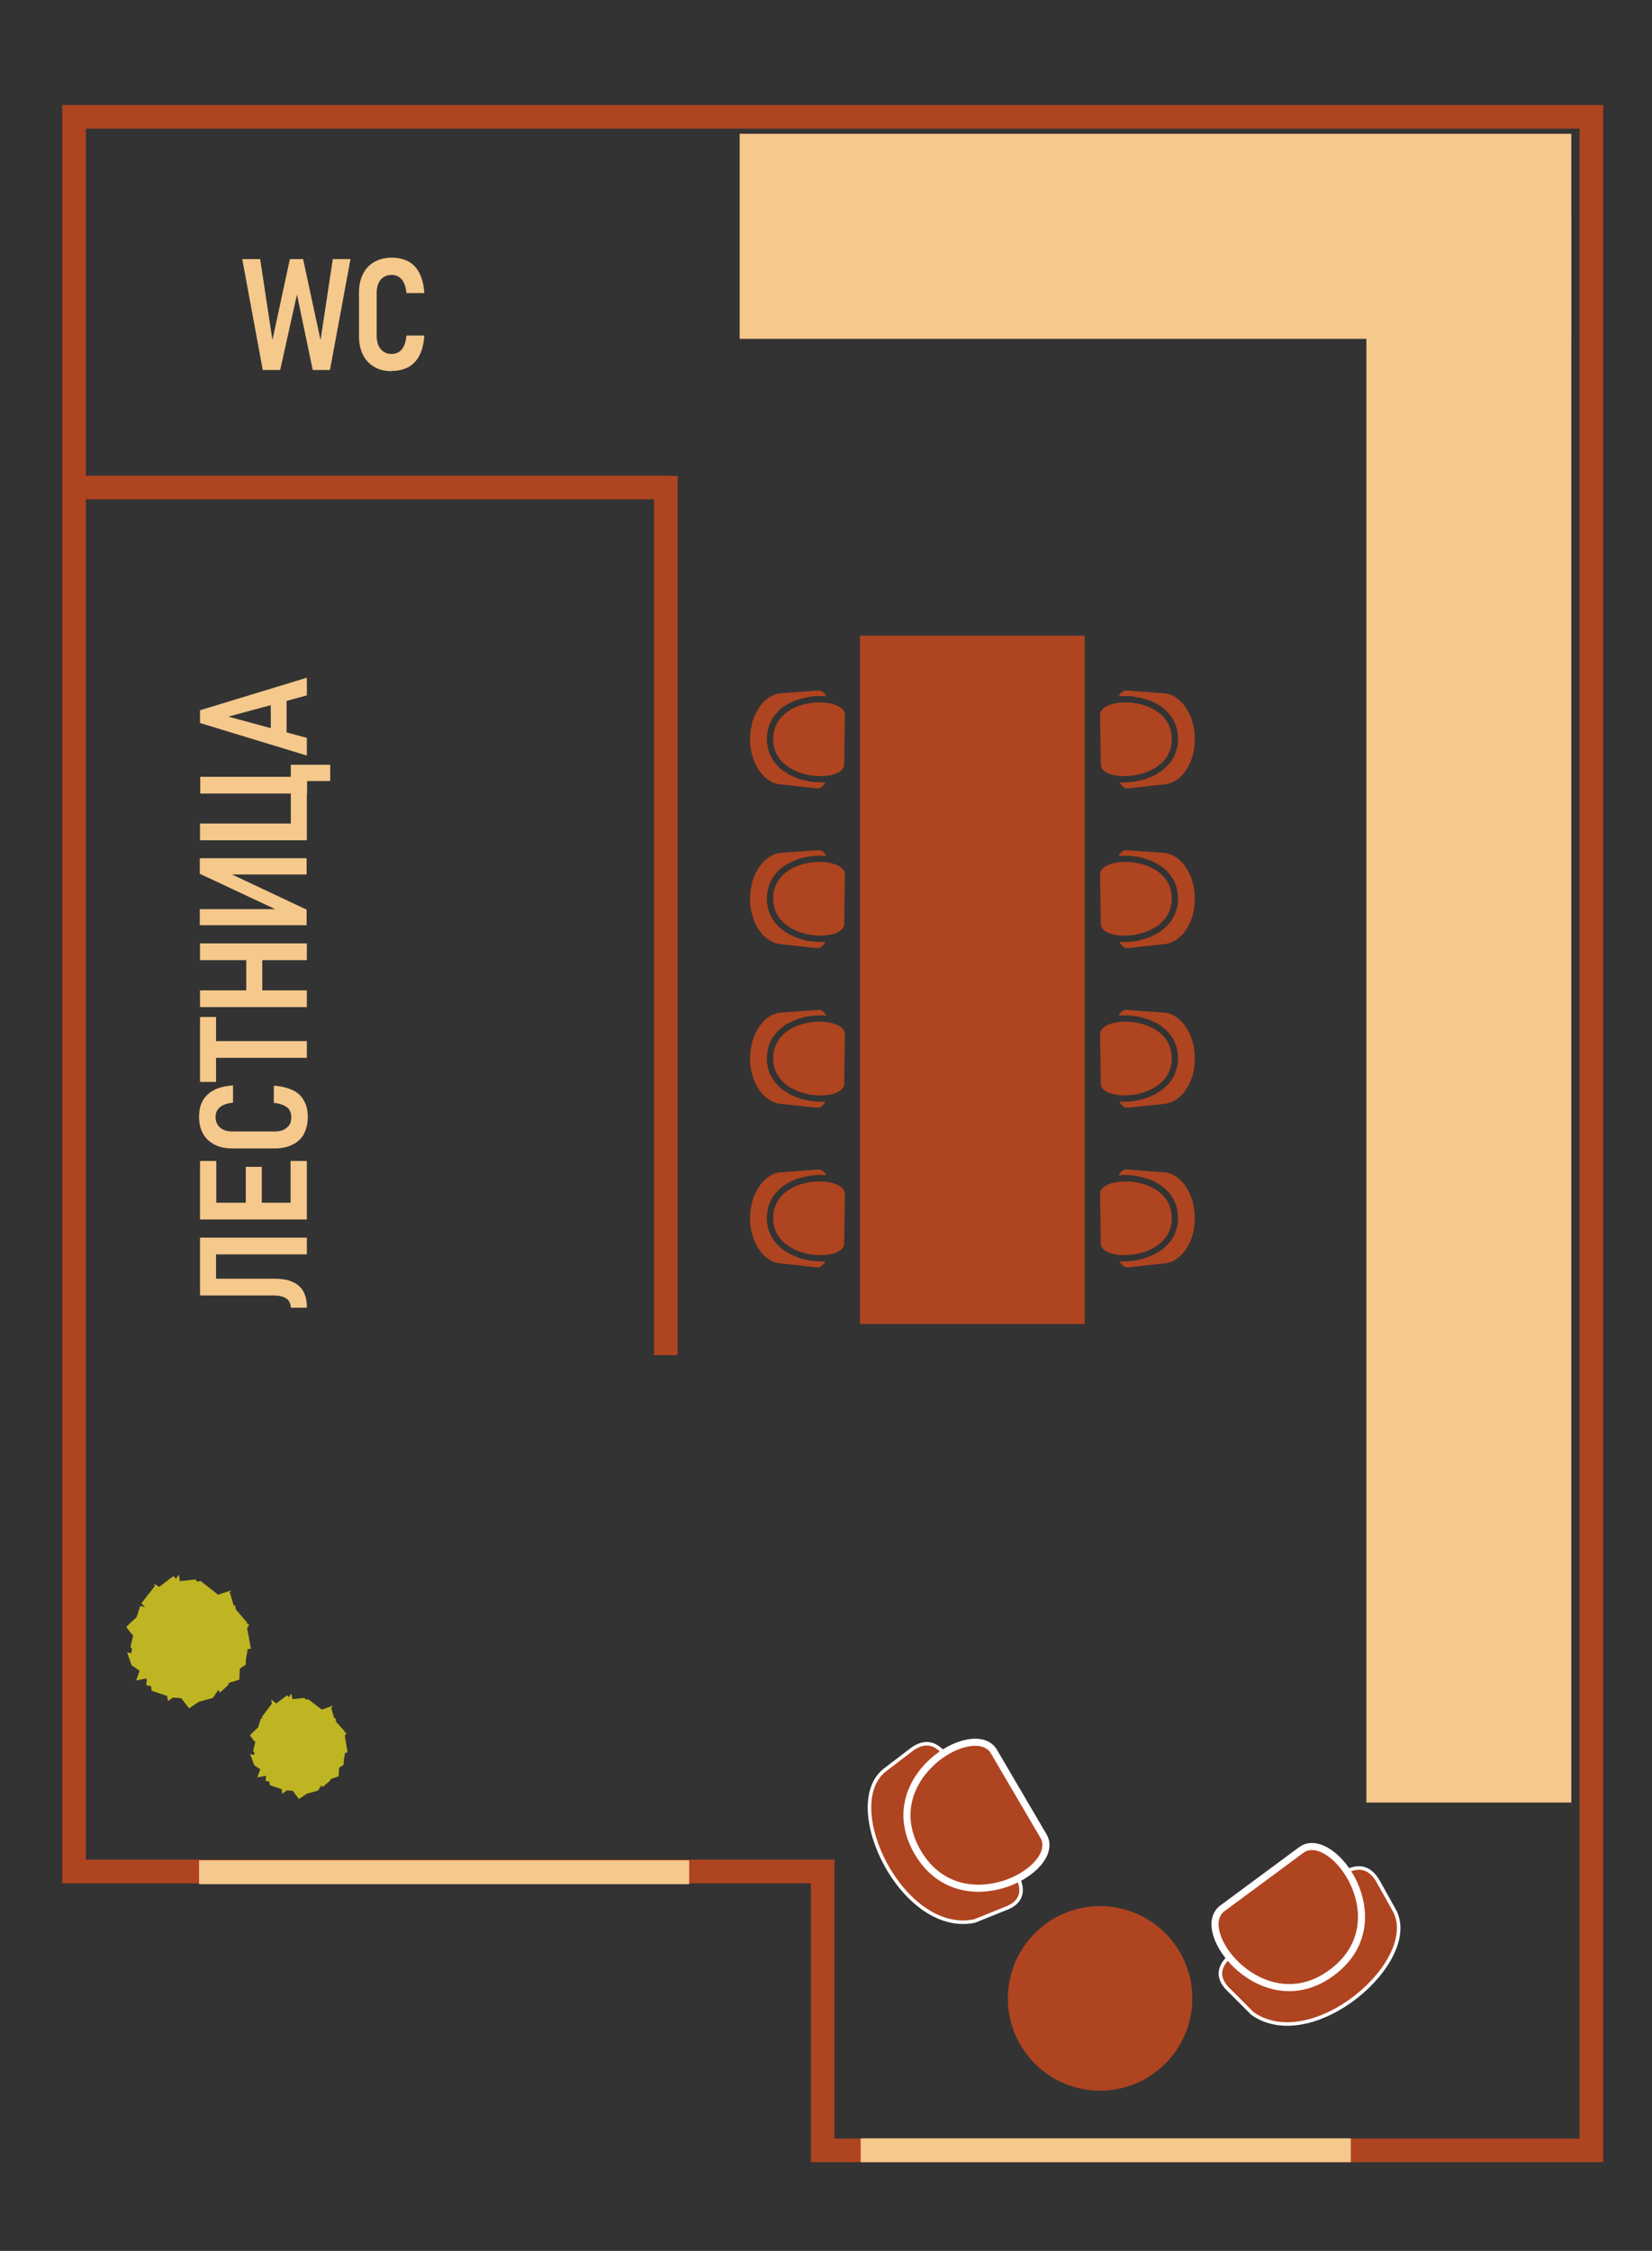 <?xml version="1.0" encoding="UTF-8"?> <svg xmlns="http://www.w3.org/2000/svg" id="a" viewBox="0 0 70.04 95.39"><rect x="0" y="0" width="70.04" height="95.39" fill="#333333" stroke="none"/><line x1="2.99" y1="20.66" x2="28.42" y2="20.66" style="fill:none; stroke:#af4420; stroke-miterlimit:10;"></line><line x1="28.23" y1="57.43" x2="28.23" y2="20.17" style="fill:none; stroke:#af4420; stroke-miterlimit:10;"></line><g><polygon points="12.29 10.98 12.85 10.98 13.59 14.41 14.11 10.98 14.86 10.98 13.99 15.68 13.26 15.68 12.59 12.48 11.88 15.68 11.14 15.68 10.27 10.98 11.03 10.98 11.55 14.41 12.29 10.98" style="fill:#f5c88c;"></polygon><path id="b" d="M16.61,15.73c-.29,0-.54-.06-.74-.18-.21-.12-.37-.29-.48-.51-.11-.22-.17-.48-.17-.79v-1.85c0-.31,.06-.57,.17-.79,.11-.22,.27-.39,.48-.51,.21-.12,.46-.18,.74-.18s.52,.06,.72,.17c.2,.11,.35,.28,.46,.5,.11,.22,.18,.5,.2,.83h-.76c-.01-.17-.05-.31-.1-.42-.05-.11-.12-.2-.21-.26-.09-.06-.19-.09-.31-.09-.13,0-.24,.03-.34,.09-.1,.06-.17,.15-.22,.26-.05,.11-.08,.24-.08,.4v1.85c0,.15,.03,.29,.08,.4,.05,.11,.12,.2,.22,.26,.09,.06,.21,.09,.34,.09,.12,0,.22-.03,.31-.09,.09-.06,.16-.14,.21-.26,.05-.11,.09-.26,.1-.43h.76c-.02,.33-.09,.61-.2,.83-.11,.22-.27,.39-.46,.5-.2,.11-.44,.17-.72,.17Z" style="fill:#f5c88c;"></path></g><polygon points="3.14 4.95 3.14 79.31 34.88 79.31 34.88 91.13 67.47 91.13 67.47 79.31 67.47 75.99 67.47 4.95 3.14 4.95" style="fill:none; stroke:#af4420; stroke-miterlimit:10;"></polygon><rect x="36.46" y="26.94" width="9.53" height="29.17" style="fill:#af4420;"></rect><g><path d="M56.83,79.46l-4.52,3.31c-.55,.4-.79,.91-.31,1.46l1.1,1.1c2.55,1.79,7.22-2.26,6-4.4l-.7-1.25c-.37-.6-.89-.68-1.57-.23Z" style="fill:#af4420; stroke:#fff; stroke-miterlimit:10; stroke-width:.15px;"></path><path d="M55.17,78.4l-3.34,2.47c-1.32,.97,1.74,4.87,4.63,2.73,2.93-2.16,.02-6.16-1.29-5.2Z" style="fill:#af4420; stroke:#fff; stroke-miterlimit:10; stroke-width:.3px;"></path></g><g><g><path d="M32.78,31.3c-.03,1.82,2.99,1.92,3.01,1.1l.03-2.1c.01-.82-3.01-.84-3.04,1Z" style="fill:#af4420;"></path><polygon points="34.71 33.15 34.55 33.14 34.39 33.13 34.23 33.1 34.07 33.06 33.91 33.02 33.76 32.96 33.61 32.9 33.46 32.83 33.32 32.74 33.18 32.65 33.05 32.54 32.94 32.42 32.83 32.3 32.74 32.16 32.66 32.01 32.59 31.84 32.55 31.67 32.52 31.49 32.51 31.29 32.53 31.1 32.56 30.91 32.61 30.74 32.68 30.58 32.76 30.43 32.86 30.29 32.97 30.17 33.09 30.05 33.22 29.95 33.36 29.86 33.51 29.78 33.66 29.71 33.81 29.65 33.97 29.61 34.13 29.57 34.29 29.54 34.45 29.51 34.61 29.5 34.76 29.5 34.91 29.5 35.02 29.51 35.02 29.49 35.01 29.47 34.99 29.45 34.98 29.43 34.97 29.41 34.95 29.39 34.94 29.37 34.92 29.36 34.9 29.34 34.89 29.33 34.87 29.31 34.85 29.3 34.84 29.29 34.82 29.29 34.8 29.28 34.78 29.27 34.76 29.27 34.74 29.26 34.73 29.26 34.71 29.26 34.69 29.26 33.13 29.38 33.11 29.38 33.09 29.38 33.06 29.38 33.04 29.39 33.02 29.39 33 29.39 32.98 29.4 32.96 29.4 32.94 29.41 32.91 29.42 32.89 29.42 32.87 29.43 32.85 29.43 32.83 29.44 32.81 29.45 32.79 29.46 32.77 29.47 32.75 29.48 32.73 29.49 32.71 29.5 32.69 29.51 32.67 29.52 32.65 29.53 32.63 29.54 32.61 29.55 32.59 29.57 32.58 29.58 32.56 29.59 32.54 29.61 32.52 29.62 32.5 29.64 32.48 29.65 32.49 29.65 32.47 29.66 32.46 29.67 32.45 29.68 32.44 29.69 32.44 29.69 32.43 29.7 32.41 29.72 32.39 29.73 32.38 29.75 32.36 29.76 32.35 29.78 32.33 29.8 32.32 29.81 32.3 29.83 32.29 29.85 32.27 29.87 32.26 29.88 32.24 29.9 32.23 29.92 32.22 29.94 32.2 29.96 32.18 29.99 32.16 30.02 32.14 30.06 32.12 30.09 32.1 30.13 32.08 30.16 32.06 30.2 32.04 30.24 32.02 30.28 32 30.31 31.99 30.35 31.97 30.39 31.96 30.43 31.94 30.47 31.93 30.52 31.91 30.56 31.9 30.6 31.89 30.64 31.88 30.69 31.87 30.73 31.86 30.77 31.85 30.82 31.84 30.86 31.83 30.91 31.83 30.95 31.82 31 31.81 31.05 31.81 31.09 31.81 31.14 31.8 31.19 31.8 31.24 31.8 31.29 31.8 31.35 31.8 31.41 31.81 31.47 31.81 31.53 31.81 31.6 31.82 31.65 31.83 31.72 31.84 31.77 31.85 31.83 31.86 31.89 31.88 31.95 31.89 32 31.91 32.06 31.92 32.11 31.94 32.16 31.96 32.22 31.98 32.27 32 32.32 32.02 32.37 32.05 32.42 32.07 32.47 32.1 32.51 32.12 32.56 32.15 32.6 32.18 32.64 32.21 32.69 32.24 32.73 32.27 32.76 32.3 32.8 32.33 32.84 32.37 32.87 32.4 32.91 32.41 32.92 32.42 32.93 32.43 32.94 32.44 32.95 32.44 32.95 32.46 32.96 32.48 32.98 32.49 32.99 32.51 33 32.53 33.02 32.55 33.03 32.57 33.05 32.59 33.06 32.61 33.07 32.62 33.08 32.64 33.09 32.66 33.11 32.68 33.12 32.7 33.13 32.72 33.14 32.74 33.15 32.76 33.16 32.78 33.16 32.8 33.17 32.82 33.18 32.84 33.19 32.86 33.2 32.88 33.2 32.9 33.21 32.93 33.21 32.95 33.22 32.97 33.22 32.99 33.23 33.01 33.23 33.03 33.24 33.05 33.24 33.08 33.24 34.63 33.41 34.65 33.41 34.67 33.41 34.69 33.41 34.71 33.41 34.73 33.4 34.75 33.4 34.76 33.39 34.78 33.38 34.8 33.37 34.82 33.36 34.83 33.35 34.85 33.34 34.87 33.32 34.88 33.31 34.9 33.29 34.91 33.27 34.93 33.25 34.94 33.23 34.96 33.21 34.97 33.19 34.98 33.17 34.99 33.15 34.86 33.16 34.71 33.15" style="fill:#af4420;"></polygon><path d="M34.63,33.41v.08s0-.08,0-.08Z" style="fill:#af4420;"></path></g><g><path d="M32.78,38.06c-.03,1.82,2.99,1.92,3.01,1.1l.03-2.1c.01-.82-3.01-.84-3.04,1Z" style="fill:#af4420;"></path><polygon points="34.71 39.92 34.55 39.91 34.39 39.89 34.23 39.87 34.07 39.83 33.91 39.78 33.76 39.73 33.61 39.67 33.46 39.59 33.32 39.51 33.18 39.41 33.05 39.31 32.94 39.19 32.83 39.06 32.74 38.92 32.66 38.77 32.59 38.61 32.55 38.44 32.52 38.25 32.51 38.06 32.53 37.86 32.56 37.68 32.61 37.51 32.68 37.34 32.76 37.2 32.86 37.06 32.97 36.93 33.09 36.82 33.22 36.72 33.36 36.63 33.51 36.55 33.66 36.48 33.81 36.42 33.97 36.37 34.13 36.33 34.29 36.3 34.45 36.28 34.61 36.27 34.76 36.26 34.91 36.27 35.02 36.27 35.02 36.26 35.01 36.24 34.99 36.21 34.98 36.19 34.97 36.17 34.95 36.16 34.94 36.14 34.92 36.12 34.9 36.11 34.89 36.09 34.87 36.08 34.85 36.07 34.84 36.06 34.82 36.05 34.8 36.05 34.78 36.04 34.76 36.03 34.74 36.03 34.73 36.03 34.71 36.03 34.69 36.03 33.13 36.14 33.11 36.14 33.09 36.15 33.06 36.15 33.04 36.15 33.02 36.16 33 36.16 32.98 36.16 32.96 36.17 32.94 36.17 32.91 36.18 32.89 36.19 32.87 36.19 32.85 36.2 32.83 36.21 32.81 36.22 32.79 36.23 32.77 36.24 32.75 36.24 32.73 36.25 32.71 36.26 32.69 36.27 32.67 36.29 32.65 36.3 32.63 36.31 32.61 36.32 32.59 36.33 32.58 36.35 32.56 36.36 32.54 36.37 32.52 36.39 32.5 36.4 32.48 36.42 32.49 36.41 32.47 36.43 32.46 36.43 32.45 36.44 32.44 36.45 32.44 36.45 32.43 36.47 32.41 36.48 32.39 36.5 32.38 36.51 32.36 36.53 32.35 36.55 32.33 36.56 32.32 36.58 32.3 36.6 32.29 36.61 32.27 36.63 32.26 36.65 32.24 36.67 32.23 36.69 32.22 36.71 32.2 36.73 32.18 36.76 32.16 36.79 32.14 36.82 32.12 36.86 32.1 36.9 32.08 36.93 32.06 36.97 32.04 37 32.02 37.04 32 37.08 31.99 37.12 31.97 37.16 31.96 37.2 31.94 37.24 31.93 37.28 31.91 37.32 31.9 37.37 31.89 37.41 31.88 37.45 31.87 37.5 31.86 37.54 31.85 37.59 31.84 37.63 31.83 37.68 31.83 37.72 31.82 37.77 31.81 37.81 31.81 37.86 31.81 37.91 31.8 37.96 31.8 38 31.8 38.05 31.8 38.12 31.8 38.18 31.81 38.24 31.81 38.3 31.81 38.36 31.82 38.42 31.83 38.48 31.84 38.54 31.85 38.6 31.86 38.66 31.88 38.71 31.89 38.77 31.91 38.82 31.92 38.88 31.94 38.93 31.96 38.98 31.98 39.04 32 39.09 32.02 39.14 32.05 39.18 32.07 39.23 32.1 39.28 32.12 39.32 32.15 39.37 32.18 39.41 32.21 39.45 32.24 39.49 32.27 39.53 32.3 39.57 32.33 39.61 32.37 39.64 32.4 39.67 32.41 39.68 32.42 39.69 32.43 39.7 32.44 39.71 32.44 39.71 32.46 39.73 32.48 39.74 32.49 39.76 32.51 39.77 32.53 39.79 32.55 39.8 32.57 39.81 32.59 39.82 32.61 39.84 32.62 39.85 32.64 39.86 32.66 39.87 32.68 39.88 32.7 39.89 32.72 39.9 32.74 39.91 32.76 39.92 32.78 39.93 32.8 39.94 32.82 39.95 32.84 39.96 32.86 39.96 32.88 39.97 32.9 39.98 32.93 39.98 32.95 39.99 32.97 39.99 32.99 40 33.01 40 33.03 40 33.05 40.01 33.08 40.01 34.63 40.18 34.65 40.18 34.67 40.18 34.69 40.18 34.71 40.17 34.73 40.17 34.75 40.16 34.76 40.16 34.78 40.15 34.8 40.14 34.82 40.13 34.83 40.12 34.85 40.1 34.87 40.09 34.88 40.07 34.9 40.06 34.91 40.04 34.93 40.02 34.94 40 34.96 39.98 34.97 39.96 34.98 39.93 34.99 39.92 34.86 39.92 34.71 39.92" style="fill:#af4420;"></polygon><path d="M34.63,40.18v.08s0-.08,0-.08Z" style="fill:#af4420;"></path></g><g><path d="M32.78,44.83c-.03,1.82,2.99,1.92,3.01,1.1l.03-2.1c.01-.82-3.01-.84-3.04,1Z" style="fill:#af4420;"></path><polygon points="34.71 46.69 34.55 46.68 34.39 46.66 34.23 46.63 34.07 46.6 33.91 46.55 33.76 46.5 33.61 46.43 33.46 46.36 33.32 46.27 33.18 46.18 33.05 46.07 32.94 45.96 32.83 45.83 32.74 45.69 32.66 45.54 32.59 45.38 32.55 45.2 32.52 45.02 32.51 44.83 32.53 44.63 32.56 44.45 32.61 44.27 32.68 44.11 32.76 43.96 32.86 43.83 32.97 43.7 33.09 43.59 33.22 43.49 33.36 43.39 33.51 43.32 33.66 43.25 33.81 43.19 33.97 43.14 34.13 43.1 34.29 43.07 34.45 43.05 34.61 43.03 34.76 43.03 34.91 43.03 35.02 43.04 35.02 43.03 35.01 43 34.99 42.98 34.98 42.96 34.97 42.94 34.95 42.92 34.94 42.91 34.92 42.89 34.9 42.87 34.89 42.86 34.87 42.85 34.85 42.84 34.84 42.83 34.82 42.82 34.8 42.81 34.78 42.81 34.76 42.8 34.74 42.8 34.73 42.8 34.71 42.79 34.69 42.8 33.13 42.91 33.11 42.91 33.09 42.91 33.06 42.92 33.04 42.92 33.02 42.92 33 42.93 32.98 42.93 32.96 42.94 32.94 42.94 32.91 42.95 32.89 42.95 32.87 42.96 32.85 42.97 32.83 42.98 32.81 42.98 32.79 42.99 32.77 43 32.75 43.01 32.73 43.02 32.71 43.03 32.69 43.04 32.67 43.05 32.65 43.06 32.63 43.07 32.61 43.09 32.59 43.1 32.58 43.11 32.56 43.13 32.54 43.14 32.52 43.15 32.5 43.17 32.48 43.18 32.49 43.18 32.47 43.19 32.46 43.2 32.45 43.21 32.44 43.22 32.44 43.22 32.43 43.23 32.41 43.25 32.39 43.26 32.38 43.28 32.36 43.3 32.35 43.31 32.33 43.33 32.32 43.35 32.3 43.36 32.29 43.38 32.27 43.4 32.26 43.42 32.24 43.44 32.23 43.45 32.22 43.47 32.2 43.49 32.18 43.52 32.16 43.56 32.14 43.59 32.12 43.63 32.1 43.66 32.08 43.7 32.06 43.73 32.04 43.77 32.02 43.81 32 43.85 31.99 43.89 31.97 43.93 31.96 43.97 31.94 44.01 31.93 44.05 31.91 44.09 31.9 44.13 31.89 44.18 31.88 44.22 31.87 44.26 31.86 44.31 31.85 44.35 31.84 44.4 31.83 44.44 31.83 44.49 31.82 44.53 31.81 44.58 31.81 44.63 31.81 44.68 31.8 44.72 31.8 44.77 31.8 44.82 31.8 44.88 31.8 44.94 31.81 45.01 31.81 45.07 31.81 45.13 31.82 45.19 31.83 45.25 31.84 45.31 31.85 45.36 31.86 45.42 31.88 45.48 31.89 45.54 31.91 45.59 31.92 45.64 31.94 45.7 31.96 45.75 31.98 45.8 32 45.85 32.02 45.9 32.05 45.95 32.07 46 32.1 46.04 32.12 46.09 32.15 46.13 32.18 46.18 32.21 46.22 32.24 46.26 32.27 46.3 32.3 46.34 32.33 46.37 32.37 46.41 32.4 46.44 32.41 46.45 32.42 46.46 32.43 46.47 32.44 46.48 32.44 46.48 32.46 46.49 32.48 46.51 32.49 46.52 32.51 46.54 32.53 46.55 32.55 46.57 32.57 46.58 32.59 46.59 32.61 46.6 32.62 46.62 32.64 46.63 32.66 46.64 32.68 46.65 32.7 46.66 32.72 46.67 32.74 46.68 32.76 46.69 32.78 46.7 32.8 46.71 32.82 46.71 32.84 46.72 32.86 46.73 32.88 46.74 32.9 46.74 32.93 46.75 32.95 46.75 32.97 46.76 32.99 46.76 33.01 46.77 33.03 46.77 33.05 46.77 33.08 46.78 34.63 46.94 34.65 46.94 34.67 46.94 34.69 46.94 34.71 46.94 34.73 46.94 34.75 46.93 34.76 46.92 34.78 46.92 34.8 46.91 34.82 46.9 34.83 46.88 34.85 46.87 34.87 46.86 34.88 46.84 34.9 46.82 34.91 46.81 34.93 46.79 34.94 46.77 34.96 46.75 34.97 46.72 34.98 46.7 34.99 46.68 34.86 46.69 34.71 46.69" style="fill:#af4420;"></polygon><path d="M34.63,46.94v.08s0-.08,0-.08Z" style="fill:#af4420;"></path></g><g><path d="M32.78,51.6c-.03,1.82,2.99,1.92,3.01,1.1l.03-2.1c.01-.82-3.01-.84-3.04,1Z" style="fill:#af4420;"></path><polygon points="34.71 53.45 34.55 53.44 34.39 53.43 34.23 53.4 34.07 53.36 33.91 53.32 33.76 53.26 33.61 53.2 33.46 53.12 33.32 53.04 33.18 52.95 33.05 52.84 32.94 52.72 32.83 52.6 32.74 52.46 32.66 52.31 32.59 52.14 32.55 51.97 32.52 51.79 32.51 51.59 32.53 51.4 32.56 51.21 32.61 51.04 32.68 50.88 32.76 50.73 32.86 50.59 32.97 50.47 33.09 50.35 33.22 50.25 33.36 50.16 33.51 50.08 33.66 50.01 33.81 49.95 33.97 49.91 34.13 49.87 34.29 49.84 34.45 49.81 34.61 49.8 34.76 49.79 34.91 49.8 35.02 49.81 35.02 49.79 35.01 49.77 34.99 49.75 34.98 49.73 34.97 49.71 34.95 49.69 34.94 49.67 34.92 49.66 34.9 49.64 34.89 49.63 34.87 49.61 34.85 49.6 34.84 49.59 34.82 49.59 34.8 49.58 34.78 49.57 34.76 49.57 34.74 49.56 34.73 49.56 34.71 49.56 34.69 49.56 33.13 49.68 33.11 49.68 33.09 49.68 33.06 49.68 33.04 49.68 33.02 49.69 33 49.69 32.98 49.7 32.96 49.7 32.94 49.71 32.91 49.71 32.89 49.72 32.87 49.73 32.85 49.73 32.83 49.74 32.81 49.75 32.79 49.76 32.77 49.77 32.75 49.78 32.73 49.79 32.71 49.8 32.69 49.81 32.67 49.82 32.65 49.83 32.63 49.84 32.61 49.85 32.59 49.87 32.58 49.88 32.56 49.89 32.54 49.91 32.52 49.92 32.5 49.93 32.48 49.95 32.49 49.95 32.47 49.96 32.46 49.97 32.45 49.98 32.44 49.99 32.44 49.99 32.43 50 32.41 50.02 32.39 50.03 32.38 50.05 32.36 50.06 32.35 50.08 32.33 50.1 32.32 50.11 32.3 50.13 32.29 50.15 32.27 50.17 32.26 50.18 32.24 50.2 32.23 50.22 32.22 50.24 32.2 50.26 32.18 50.29 32.16 50.32 32.14 50.36 32.12 50.39 32.1 50.43 32.08 50.46 32.06 50.5 32.04 50.54 32.02 50.58 32 50.61 31.99 50.65 31.97 50.69 31.96 50.73 31.94 50.77 31.93 50.81 31.91 50.86 31.9 50.9 31.89 50.94 31.88 50.99 31.87 51.03 31.86 51.07 31.85 51.12 31.84 51.16 31.83 51.21 31.83 51.25 31.82 51.3 31.81 51.35 31.81 51.39 31.81 51.44 31.8 51.49 31.8 51.54 31.8 51.59 31.8 51.65 31.8 51.71 31.81 51.77 31.81 51.83 31.81 51.89 31.82 51.95 31.83 52.01 31.84 52.07 31.85 52.13 31.86 52.19 31.88 52.25 31.89 52.3 31.91 52.36 31.92 52.41 31.94 52.46 31.96 52.52 31.98 52.57 32 52.62 32.02 52.67 32.05 52.72 32.07 52.77 32.1 52.81 32.12 52.86 32.15 52.9 32.18 52.94 32.21 52.99 32.24 53.03 32.27 53.06 32.3 53.1 32.33 53.14 32.37 53.17 32.4 53.21 32.41 53.22 32.42 53.23 32.43 53.24 32.44 53.24 32.44 53.24 32.46 53.26 32.48 53.28 32.49 53.29 32.51 53.3 32.53 53.32 32.55 53.33 32.57 53.35 32.59 53.36 32.61 53.37 32.62 53.38 32.64 53.39 32.66 53.41 32.68 53.42 32.7 53.43 32.72 53.44 32.74 53.45 32.76 53.46 32.78 53.46 32.8 53.47 32.82 53.48 32.84 53.49 32.86 53.5 32.88 53.5 32.9 53.51 32.93 53.51 32.95 53.52 32.97 53.52 32.99 53.53 33.01 53.53 33.03 53.54 33.05 53.54 33.08 53.54 34.63 53.71 34.65 53.71 34.67 53.71 34.69 53.71 34.71 53.71 34.73 53.7 34.75 53.7 34.76 53.69 34.78 53.68 34.8 53.67 34.82 53.66 34.83 53.65 34.85 53.64 34.87 53.62 34.88 53.61 34.9 53.59 34.91 53.57 34.93 53.55 34.94 53.53 34.96 53.51 34.97 53.49 34.98 53.47 34.99 53.45 34.86 53.46 34.71 53.45" style="fill:#af4420;"></polygon><path d="M34.63,53.71v.08s0-.08,0-.08Z" style="fill:#af4420;"></path></g></g><g><g><path d="M49.68,31.3c.03,1.82-2.99,1.92-3.01,1.1l-.03-2.1c-.01-.82,3.01-.84,3.04,1Z" style="fill:#af4420;"></path><polygon points="47.75 33.15 47.91 33.14 48.07 33.13 48.23 33.1 48.38 33.06 48.54 33.02 48.7 32.96 48.85 32.9 49 32.83 49.14 32.74 49.28 32.65 49.4 32.54 49.52 32.42 49.63 32.3 49.72 32.16 49.8 32.01 49.86 31.84 49.91 31.67 49.94 31.49 49.94 31.29 49.93 31.1 49.9 30.91 49.85 30.74 49.78 30.58 49.7 30.43 49.6 30.29 49.49 30.17 49.37 30.05 49.24 29.95 49.1 29.86 48.95 29.78 48.8 29.71 48.65 29.65 48.49 29.61 48.33 29.57 48.17 29.54 48.01 29.51 47.85 29.5 47.7 29.5 47.54 29.5 47.43 29.51 47.44 29.49 47.45 29.47 47.46 29.45 47.48 29.43 47.49 29.41 47.51 29.39 47.52 29.37 47.54 29.36 47.55 29.34 47.57 29.33 47.59 29.31 47.6 29.3 47.62 29.29 47.64 29.29 47.66 29.28 47.68 29.27 47.69 29.27 47.71 29.26 47.73 29.26 47.75 29.26 47.77 29.26 49.33 29.38 49.35 29.38 49.37 29.38 49.39 29.38 49.42 29.39 49.44 29.39 49.46 29.39 49.48 29.4 49.5 29.4 49.52 29.41 49.54 29.42 49.56 29.42 49.58 29.43 49.61 29.43 49.63 29.44 49.65 29.45 49.67 29.46 49.69 29.47 49.71 29.48 49.73 29.49 49.75 29.5 49.77 29.51 49.79 29.52 49.81 29.53 49.83 29.54 49.84 29.55 49.86 29.57 49.88 29.58 49.9 29.59 49.92 29.61 49.94 29.62 49.96 29.64 49.97 29.65 49.97 29.65 49.98 29.66 49.99 29.67 50 29.68 50.02 29.69 50.01 29.69 50.03 29.7 50.05 29.72 50.06 29.73 50.08 29.75 50.09 29.76 50.11 29.78 50.13 29.8 50.14 29.81 50.16 29.83 50.17 29.85 50.18 29.87 50.2 29.88 50.21 29.9 50.23 29.92 50.24 29.94 50.25 29.96 50.28 29.99 50.3 30.02 50.32 30.06 50.34 30.09 50.36 30.13 50.38 30.16 50.4 30.2 50.42 30.24 50.44 30.28 50.45 30.31 50.47 30.35 50.49 30.39 50.5 30.43 50.52 30.47 50.53 30.52 50.54 30.56 50.56 30.6 50.57 30.64 50.58 30.69 50.59 30.73 50.6 30.77 50.61 30.82 50.62 30.86 50.62 30.91 50.63 30.95 50.64 31 50.64 31.05 50.65 31.09 50.65 31.14 50.65 31.19 50.65 31.24 50.66 31.29 50.66 31.35 50.65 31.41 50.65 31.47 50.65 31.53 50.64 31.6 50.64 31.65 50.63 31.72 50.62 31.77 50.61 31.83 50.6 31.89 50.58 31.95 50.57 32 50.55 32.06 50.54 32.11 50.52 32.16 50.5 32.22 50.48 32.27 50.46 32.32 50.43 32.37 50.41 32.42 50.39 32.47 50.36 32.51 50.33 32.56 50.31 32.6 50.28 32.64 50.25 32.69 50.22 32.73 50.19 32.76 50.16 32.8 50.13 32.84 50.09 32.87 50.06 32.91 50.05 32.92 50.04 32.93 50.03 32.94 50.02 32.95 50.02 32.95 50 32.96 49.98 32.98 49.96 32.99 49.95 33 49.93 33.02 49.91 33.03 49.89 33.05 49.87 33.06 49.85 33.07 49.83 33.08 49.81 33.09 49.8 33.11 49.78 33.12 49.76 33.13 49.74 33.14 49.72 33.15 49.7 33.16 49.68 33.16 49.66 33.17 49.63 33.18 49.61 33.19 49.59 33.2 49.57 33.2 49.55 33.21 49.53 33.21 49.51 33.22 49.49 33.22 49.47 33.23 49.45 33.23 49.42 33.24 49.4 33.24 49.38 33.24 47.82 33.41 47.8 33.41 47.79 33.41 47.77 33.41 47.75 33.41 47.73 33.4 47.71 33.4 47.69 33.39 47.68 33.38 47.66 33.37 47.64 33.36 47.62 33.35 47.61 33.34 47.59 33.32 47.57 33.31 47.56 33.29 47.54 33.27 47.53 33.25 47.51 33.23 47.5 33.21 47.49 33.19 47.48 33.17 47.47 33.15 47.6 33.16 47.75 33.15" style="fill:#af4420;"></polygon><path d="M47.82,33.41v.08s0-.08,0-.08Z" style="fill:#af4420;"></path></g><g><path d="M49.68,38.06c.03,1.82-2.99,1.92-3.01,1.1l-.03-2.1c-.01-.82,3.01-.84,3.04,1Z" style="fill:#af4420;"></path><polygon points="47.75 39.92 47.91 39.91 48.07 39.89 48.23 39.87 48.38 39.83 48.54 39.78 48.7 39.73 48.85 39.67 49 39.59 49.14 39.51 49.28 39.41 49.4 39.31 49.52 39.19 49.63 39.06 49.72 38.92 49.8 38.77 49.86 38.61 49.91 38.44 49.94 38.25 49.94 38.06 49.93 37.86 49.9 37.68 49.85 37.51 49.78 37.34 49.7 37.2 49.6 37.06 49.49 36.93 49.37 36.82 49.24 36.72 49.1 36.63 48.95 36.55 48.8 36.48 48.65 36.42 48.49 36.37 48.33 36.33 48.17 36.3 48.01 36.28 47.85 36.27 47.7 36.26 47.54 36.27 47.43 36.27 47.44 36.26 47.45 36.24 47.46 36.21 47.48 36.19 47.49 36.17 47.51 36.16 47.52 36.14 47.54 36.12 47.55 36.11 47.57 36.09 47.59 36.08 47.6 36.07 47.62 36.06 47.64 36.05 47.66 36.05 47.68 36.04 47.69 36.03 47.71 36.03 47.73 36.03 47.75 36.03 47.77 36.03 49.33 36.14 49.35 36.14 49.37 36.15 49.39 36.15 49.42 36.15 49.44 36.16 49.46 36.16 49.48 36.16 49.5 36.17 49.52 36.17 49.54 36.18 49.56 36.19 49.58 36.19 49.61 36.2 49.63 36.21 49.65 36.22 49.67 36.23 49.69 36.24 49.71 36.24 49.73 36.25 49.75 36.26 49.77 36.27 49.79 36.29 49.81 36.3 49.83 36.31 49.84 36.32 49.86 36.33 49.88 36.35 49.9 36.36 49.92 36.37 49.94 36.39 49.96 36.4 49.97 36.42 49.97 36.41 49.98 36.43 49.99 36.43 50 36.44 50.02 36.45 50.01 36.45 50.03 36.47 50.05 36.48 50.06 36.5 50.08 36.51 50.09 36.53 50.11 36.55 50.13 36.56 50.14 36.58 50.16 36.6 50.17 36.61 50.18 36.63 50.2 36.65 50.21 36.67 50.23 36.69 50.24 36.71 50.25 36.73 50.28 36.76 50.3 36.79 50.32 36.82 50.34 36.86 50.36 36.9 50.38 36.93 50.4 36.97 50.42 37 50.44 37.04 50.45 37.08 50.47 37.12 50.49 37.16 50.5 37.2 50.52 37.24 50.53 37.28 50.54 37.32 50.56 37.37 50.57 37.41 50.58 37.45 50.59 37.5 50.6 37.54 50.61 37.59 50.62 37.63 50.62 37.68 50.63 37.72 50.64 37.77 50.64 37.81 50.65 37.86 50.65 37.91 50.65 37.96 50.65 38 50.66 38.05 50.66 38.12 50.65 38.18 50.65 38.24 50.65 38.3 50.64 38.36 50.64 38.42 50.63 38.48 50.62 38.54 50.61 38.6 50.6 38.66 50.58 38.71 50.57 38.77 50.55 38.82 50.54 38.88 50.52 38.93 50.5 38.98 50.48 39.04 50.46 39.09 50.43 39.14 50.41 39.18 50.39 39.23 50.36 39.28 50.33 39.32 50.31 39.37 50.28 39.41 50.25 39.45 50.22 39.49 50.19 39.53 50.16 39.57 50.13 39.61 50.09 39.64 50.06 39.67 50.05 39.68 50.04 39.69 50.03 39.7 50.02 39.71 50.02 39.71 50 39.73 49.98 39.74 49.96 39.76 49.95 39.77 49.93 39.79 49.91 39.8 49.89 39.81 49.87 39.82 49.85 39.84 49.83 39.85 49.81 39.86 49.8 39.87 49.78 39.88 49.76 39.89 49.74 39.9 49.72 39.91 49.7 39.92 49.68 39.93 49.66 39.94 49.63 39.95 49.61 39.96 49.59 39.96 49.57 39.97 49.55 39.98 49.53 39.98 49.51 39.99 49.49 39.99 49.47 40 49.45 40 49.42 40 49.4 40.01 49.38 40.01 47.82 40.18 47.8 40.18 47.79 40.18 47.77 40.18 47.75 40.17 47.73 40.17 47.71 40.16 47.69 40.16 47.68 40.15 47.66 40.14 47.64 40.13 47.62 40.12 47.61 40.1 47.59 40.09 47.57 40.07 47.56 40.06 47.54 40.04 47.53 40.02 47.51 40 47.5 39.98 47.49 39.96 47.48 39.93 47.47 39.92 47.6 39.92 47.75 39.92" style="fill:#af4420;"></polygon><path d="M47.82,40.18v.08s0-.08,0-.08Z" style="fill:#af4420;"></path></g><g><path d="M49.68,44.83c.03,1.82-2.99,1.92-3.01,1.1l-.03-2.1c-.01-.82,3.01-.84,3.04,1Z" style="fill:#af4420;"></path><polygon points="47.75 46.69 47.91 46.68 48.07 46.66 48.23 46.63 48.38 46.6 48.54 46.55 48.7 46.5 48.85 46.43 49 46.36 49.14 46.27 49.28 46.18 49.4 46.07 49.52 45.96 49.63 45.83 49.72 45.69 49.8 45.54 49.86 45.38 49.91 45.2 49.94 45.02 49.94 44.83 49.93 44.63 49.9 44.45 49.85 44.27 49.78 44.11 49.7 43.96 49.6 43.83 49.49 43.7 49.37 43.59 49.24 43.49 49.1 43.39 48.95 43.32 48.8 43.25 48.65 43.19 48.49 43.14 48.33 43.1 48.17 43.07 48.01 43.05 47.85 43.03 47.7 43.03 47.54 43.03 47.43 43.04 47.44 43.03 47.45 43 47.46 42.98 47.48 42.96 47.49 42.94 47.51 42.92 47.52 42.91 47.54 42.89 47.55 42.87 47.57 42.86 47.59 42.85 47.6 42.84 47.62 42.83 47.64 42.82 47.66 42.81 47.68 42.81 47.69 42.8 47.71 42.8 47.73 42.8 47.75 42.79 47.77 42.8 49.33 42.91 49.35 42.91 49.37 42.91 49.39 42.92 49.42 42.92 49.44 42.92 49.46 42.93 49.48 42.93 49.5 42.94 49.52 42.94 49.54 42.95 49.56 42.95 49.58 42.96 49.61 42.97 49.63 42.98 49.65 42.98 49.67 42.99 49.69 43 49.71 43.01 49.73 43.02 49.75 43.03 49.77 43.04 49.79 43.05 49.81 43.06 49.83 43.07 49.84 43.09 49.86 43.1 49.88 43.11 49.9 43.13 49.92 43.14 49.94 43.15 49.96 43.17 49.97 43.18 49.97 43.18 49.98 43.19 49.99 43.2 50 43.21 50.02 43.22 50.01 43.22 50.03 43.23 50.05 43.25 50.06 43.26 50.08 43.28 50.09 43.3 50.11 43.31 50.13 43.33 50.14 43.35 50.16 43.36 50.17 43.38 50.18 43.4 50.2 43.42 50.21 43.44 50.23 43.45 50.24 43.47 50.25 43.49 50.28 43.52 50.3 43.56 50.32 43.59 50.34 43.63 50.36 43.66 50.38 43.7 50.4 43.73 50.42 43.77 50.44 43.81 50.45 43.85 50.47 43.89 50.49 43.93 50.5 43.97 50.52 44.01 50.53 44.05 50.54 44.09 50.56 44.13 50.57 44.18 50.58 44.22 50.59 44.26 50.6 44.31 50.61 44.35 50.62 44.4 50.62 44.44 50.63 44.49 50.64 44.53 50.64 44.58 50.65 44.63 50.65 44.68 50.65 44.72 50.65 44.77 50.66 44.82 50.66 44.88 50.65 44.94 50.65 45.01 50.65 45.07 50.64 45.13 50.64 45.19 50.63 45.25 50.62 45.31 50.61 45.36 50.6 45.42 50.58 45.48 50.57 45.54 50.55 45.59 50.54 45.64 50.52 45.7 50.5 45.75 50.48 45.8 50.46 45.85 50.43 45.9 50.41 45.95 50.39 46 50.36 46.04 50.33 46.09 50.31 46.13 50.28 46.18 50.25 46.22 50.22 46.26 50.19 46.3 50.16 46.34 50.13 46.37 50.09 46.41 50.06 46.44 50.05 46.45 50.04 46.46 50.03 46.47 50.02 46.48 50.02 46.48 50 46.49 49.98 46.51 49.96 46.52 49.95 46.54 49.93 46.55 49.91 46.57 49.89 46.58 49.87 46.59 49.85 46.6 49.83 46.62 49.81 46.63 49.8 46.64 49.78 46.65 49.76 46.66 49.74 46.67 49.72 46.68 49.7 46.69 49.68 46.7 49.66 46.71 49.63 46.71 49.61 46.72 49.59 46.73 49.57 46.74 49.55 46.74 49.53 46.75 49.51 46.75 49.49 46.76 49.47 46.76 49.45 46.77 49.42 46.77 49.4 46.77 49.38 46.78 47.82 46.94 47.8 46.94 47.79 46.94 47.77 46.94 47.75 46.94 47.73 46.94 47.71 46.93 47.69 46.92 47.68 46.92 47.66 46.91 47.64 46.9 47.62 46.88 47.61 46.87 47.59 46.86 47.57 46.84 47.56 46.82 47.54 46.81 47.53 46.79 47.51 46.77 47.5 46.75 47.49 46.72 47.48 46.7 47.47 46.68 47.6 46.69 47.75 46.69" style="fill:#af4420;"></polygon><path d="M47.82,46.94v.08s0-.08,0-.08Z" style="fill:#af4420;"></path></g><g><path d="M49.68,51.6c.03,1.82-2.99,1.92-3.01,1.1l-.03-2.1c-.01-.82,3.01-.84,3.04,1Z" style="fill:#af4420;"></path><polygon points="47.75 53.45 47.91 53.44 48.07 53.43 48.23 53.4 48.38 53.36 48.54 53.32 48.7 53.26 48.85 53.2 49 53.12 49.14 53.04 49.28 52.95 49.4 52.84 49.52 52.72 49.63 52.6 49.72 52.46 49.8 52.31 49.86 52.14 49.91 51.97 49.94 51.79 49.94 51.59 49.93 51.4 49.9 51.21 49.85 51.04 49.78 50.88 49.7 50.73 49.6 50.59 49.49 50.47 49.37 50.35 49.24 50.25 49.1 50.16 48.95 50.08 48.8 50.01 48.65 49.95 48.49 49.91 48.33 49.87 48.17 49.84 48.01 49.81 47.85 49.8 47.7 49.79 47.54 49.8 47.43 49.81 47.44 49.79 47.45 49.77 47.46 49.75 47.48 49.73 47.49 49.71 47.51 49.69 47.52 49.67 47.54 49.66 47.55 49.64 47.57 49.63 47.59 49.61 47.6 49.6 47.62 49.59 47.64 49.59 47.66 49.58 47.68 49.57 47.69 49.57 47.71 49.56 47.73 49.56 47.75 49.56 47.77 49.56 49.33 49.68 49.35 49.68 49.37 49.68 49.39 49.68 49.42 49.68 49.44 49.69 49.46 49.69 49.48 49.7 49.5 49.7 49.52 49.71 49.54 49.71 49.56 49.72 49.58 49.73 49.61 49.73 49.63 49.74 49.65 49.75 49.67 49.76 49.69 49.77 49.71 49.78 49.73 49.79 49.75 49.8 49.77 49.81 49.79 49.82 49.81 49.83 49.83 49.84 49.84 49.85 49.86 49.87 49.88 49.88 49.9 49.89 49.92 49.91 49.94 49.92 49.96 49.93 49.97 49.95 49.97 49.95 49.98 49.96 49.99 49.97 50 49.98 50.02 49.99 50.01 49.99 50.03 50 50.05 50.02 50.06 50.03 50.08 50.05 50.09 50.06 50.11 50.08 50.13 50.1 50.14 50.11 50.16 50.13 50.17 50.15 50.18 50.17 50.2 50.18 50.21 50.2 50.23 50.22 50.24 50.24 50.25 50.26 50.28 50.29 50.3 50.32 50.32 50.36 50.34 50.39 50.36 50.43 50.38 50.46 50.4 50.5 50.42 50.54 50.44 50.58 50.45 50.61 50.47 50.65 50.49 50.69 50.5 50.73 50.52 50.77 50.53 50.81 50.54 50.86 50.56 50.9 50.57 50.94 50.58 50.99 50.59 51.03 50.6 51.07 50.61 51.12 50.62 51.16 50.62 51.21 50.63 51.25 50.64 51.3 50.64 51.35 50.65 51.39 50.65 51.44 50.65 51.49 50.65 51.54 50.66 51.59 50.66 51.65 50.65 51.71 50.65 51.77 50.65 51.83 50.64 51.89 50.64 51.95 50.63 52.01 50.62 52.07 50.61 52.13 50.6 52.19 50.58 52.25 50.57 52.3 50.55 52.36 50.54 52.41 50.52 52.46 50.5 52.52 50.48 52.57 50.46 52.62 50.43 52.67 50.41 52.72 50.39 52.77 50.36 52.81 50.33 52.86 50.31 52.9 50.28 52.94 50.25 52.99 50.22 53.03 50.19 53.06 50.16 53.1 50.13 53.14 50.09 53.17 50.06 53.21 50.05 53.22 50.04 53.23 50.03 53.24 50.02 53.24 50.02 53.24 50 53.26 49.98 53.28 49.96 53.29 49.95 53.3 49.93 53.32 49.91 53.33 49.89 53.35 49.87 53.36 49.85 53.37 49.83 53.38 49.81 53.39 49.8 53.41 49.78 53.42 49.76 53.43 49.74 53.44 49.72 53.45 49.7 53.46 49.68 53.46 49.66 53.47 49.63 53.48 49.61 53.49 49.59 53.5 49.57 53.5 49.55 53.51 49.53 53.51 49.51 53.52 49.49 53.52 49.47 53.53 49.45 53.53 49.42 53.54 49.4 53.54 49.38 53.54 47.82 53.71 47.8 53.71 47.79 53.71 47.77 53.71 47.75 53.71 47.73 53.7 47.71 53.7 47.69 53.69 47.68 53.68 47.66 53.67 47.64 53.66 47.62 53.65 47.61 53.64 47.59 53.62 47.57 53.61 47.56 53.59 47.54 53.57 47.53 53.55 47.51 53.53 47.5 53.51 47.49 53.49 47.48 53.47 47.47 53.45 47.6 53.46 47.75 53.45" style="fill:#af4420;"></polygon><path d="M47.82,53.71v.08s0-.08,0-.08Z" style="fill:#af4420;"></path></g></g><rect x="31.36" y="5.67" width="35.26" height="8.69" style="fill:#f5c88c;"></rect><rect x="28.65" y="38.41" width="67.24" height="8.69" transform="translate(19.52 105.04) rotate(-90)" style="fill:#f5c88c;"></rect><g><polygon points="6.21 71.02 6.34 71.1 6.32 71.33 6.49 71.36 6.53 71.57 7.18 71.79 7.2 71.9 7.3 71.83 7.74 71.86 8.04 72.25 8.38 72.02 8.96 71.86 9.26 71.41 9.35 71.56 9.58 71.35 9.62 71.23 10.04 71.1 10.06 70.65 10.31 70.49 10.32 70.26 10.38 69.97 10.24 69.83 10.51 69.78 10.41 69.24 10.27 69.37 10.05 69.36 10.2 69.28 10.41 68.9 10.22 68.82 10.32 68.75 9.9 68.26 9.88 68.16 9.83 68.17 9.69 67.69 9.45 67.9 9.37 67.8 9.51 67.61 9.14 67.73 9.12 67.62 8.48 67.12 8.32 67.15 8.35 67.04 8.31 67.1 8.24 67.05 7.54 67.13 7.52 67.02 7.48 67.08 7.34 66.94 6.76 67.38 6.69 67.34 6.7 67.39 6.59 67.36 6.14 67.94 6.28 68.09 6.26 68.26 6.02 68.19 5.88 68.61 5.64 68.82 5.5 68.96 5.65 69.16 5.77 69.25 5.65 69.77 5.72 69.87 5.69 69.99 5.99 70.1 5.96 70.28 5.56 70.18 5.67 70.5 6.05 70.76 5.94 71.07 6.21 71.02" style="fill:#bfb522;"></polygon><polygon id="c" points="6.21 71.02 6.34 71.1 6.32 71.33 6.49 71.36 6.53 71.57 7.18 71.79 7.2 71.9 7.3 71.83 7.74 71.86 8.04 72.25 8.38 72.02 8.96 71.86 9.26 71.41 9.35 71.56 9.58 71.35 9.62 71.23 10.04 71.1 10.06 70.65 10.31 70.49 10.32 70.26 10.38 69.97 10.24 69.83 10.51 69.78 10.41 69.24 10.27 69.37 10.05 69.36 10.2 69.28 10.41 68.9 10.22 68.82 10.32 68.75 9.9 68.26 9.88 68.16 9.83 68.17 9.69 67.69 9.45 67.9 9.37 67.8 9.51 67.61 9.14 67.73 9.12 67.62 8.48 67.12 8.32 67.15 8.24 67.05 7.54 67.13 7.52 67.02 7.48 67.08 7.34 66.94 6.76 67.38 6.69 67.34 6.7 67.39 6.59 67.36 6.14 67.94 6.28 68.09 6.26 68.26 6.02 68.19 5.88 68.61 5.64 68.82 5.5 68.96 5.65 69.16 5.77 69.25 5.65 69.77 5.72 69.87 5.69 69.99 5.99 70.1 5.96 70.28 5.56 70.18 5.67 70.5 6.05 70.76 5.94 71.07 6.21 71.02" style="fill:none; stroke:#bfb522; stroke-miterlimit:10; stroke-width:.22px;"></polygon></g><g><polygon points="11.29 75.14 11.39 75.21 11.38 75.38 11.51 75.4 11.54 75.57 12.04 75.74 12.05 75.82 12.13 75.76 12.47 75.79 12.7 76.09 12.97 75.91 13.41 75.79 13.65 75.44 13.71 75.56 13.9 75.4 13.92 75.31 14.25 75.2 14.27 74.85 14.46 74.73 14.47 74.55 14.51 74.33 14.41 74.22 14.61 74.18 14.54 73.76 14.43 73.87 14.26 73.86 14.37 73.79 14.53 73.5 14.39 73.44 14.47 73.38 14.14 73.01 14.13 72.93 14.09 72.93 13.98 72.56 13.79 72.73 13.74 72.65 13.84 72.5 13.56 72.6 13.54 72.51 13.04 72.13 12.92 72.15 12.91 72.11 12.86 72.07 12.32 72.13 12.3 72.05 12.27 72.1 12.16 71.99 11.71 72.33 11.66 72.29 11.67 72.34 11.58 72.31 11.24 72.76 11.34 72.87 11.32 73.01 11.14 72.95 11.03 73.28 10.85 73.44 10.74 73.55 10.85 73.7 10.95 73.77 10.85 74.18 10.91 74.25 10.89 74.35 11.12 74.43 11.1 74.57 10.78 74.49 10.87 74.74 11.17 74.94 11.08 75.18 11.29 75.14" style="fill:#bfb522;"></polygon><polygon id="d" points="11.29 75.14 11.39 75.21 11.38 75.38 11.51 75.4 11.54 75.57 12.04 75.74 12.05 75.82 12.13 75.76 12.47 75.79 12.7 76.09 12.97 75.91 13.41 75.79 13.65 75.44 13.71 75.56 13.9 75.4 13.92 75.31 14.25 75.2 14.27 74.85 14.46 74.73 14.47 74.55 14.51 74.33 14.41 74.22 14.61 74.18 14.54 73.76 14.43 73.87 14.26 73.86 14.37 73.79 14.53 73.5 14.39 73.44 14.47 73.38 14.14 73.01 14.13 72.93 14.09 72.93 13.98 72.56 13.79 72.73 13.74 72.65 13.84 72.5 13.56 72.6 13.54 72.51 13.04 72.13 12.92 72.15 12.91 72.11 12.86 72.07 12.32 72.13 12.3 72.05 12.27 72.1 12.16 71.99 11.71 72.33 11.66 72.29 11.67 72.34 11.58 72.31 11.24 72.76 11.34 72.87 11.32 73.01 11.14 72.95 11.03 73.28 10.85 73.44 10.74 73.55 10.85 73.7 10.95 73.77 10.85 74.18 10.91 74.25 10.89 74.35 11.12 74.43 11.1 74.57 10.78 74.49 10.87 74.74 11.17 74.94 11.08 75.18 11.29 75.14" style="fill:none; stroke:#bfb522; stroke-miterlimit:10; stroke-width:.22px;"></polygon></g><rect x="8.44" y="78.84" width="20.78" height="1.01" style="fill:#f5c88c;"></rect><rect x="36.49" y="90.62" width="20.78" height="1.01" style="fill:#f5c88c;"></rect><g><path d="M12.33,55.43c0-.12-.03-.21-.08-.29-.05-.08-.14-.14-.25-.18s-.25-.06-.41-.06h-3.11v-.71h3.14c.31,0,.57,.04,.77,.13,.21,.09,.36,.22,.46,.39s.16,.39,.16,.65v.06h-.68Zm-3.85-.97v-1.65h.68v1.65h-.68Zm0-1.3v-.71h4.53v.71h-4.53Z" style="fill:#f5c88c;"></path><path d="M8.48,51.68v-.71h4.53v.71h-4.53Zm0-.32v-2.16h.69v2.16h-.69Zm1.94,0v-1.91h.68v1.91h-.68Zm1.9,0v-2.16h.69v2.16h-.69Z" style="fill:#f5c88c;"></path><path d="M12.89,48.05c-.11,.2-.28,.36-.49,.46-.21,.11-.47,.16-.76,.16h-1.78c-.29,0-.55-.05-.76-.16-.21-.11-.38-.26-.49-.46s-.17-.44-.17-.72,.05-.5,.16-.69c.11-.19,.27-.34,.48-.45,.22-.11,.48-.17,.8-.19v.73c-.16,.01-.3,.05-.41,.1s-.19,.12-.25,.21-.08,.18-.08,.3c0,.13,.03,.24,.09,.33,.06,.09,.14,.16,.25,.21,.11,.05,.23,.07,.38,.07h1.78c.15,0,.28-.02,.38-.07s.19-.12,.25-.21c.06-.09,.08-.2,.08-.33,0-.12-.03-.22-.08-.3-.05-.09-.14-.15-.25-.2s-.25-.09-.41-.1v-.73c.32,.02,.58,.09,.8,.19s.38,.26,.48,.45c.11,.19,.16,.42,.16,.69s-.06,.52-.17,.72Z" style="fill:#f5c88c;"></path><path d="M8.48,45.85v-2.75h.68v2.75h-.68Zm.37-1.02v-.71h4.16v.71h-4.16Z" style="fill:#f5c88c;"></path><path d="M8.48,42.68v-.71h4.53v.71h-4.53Zm1.96-.39v-2.01h.68v2.01h-.68Zm-1.96-1.6v-.71h4.53v.71h-4.53Z" style="fill:#f5c88c;"></path><path d="M13.01,37.06h-3.4l.08-.07,3.31,1.56v.66h-4.53v-.68h3.43l-.08,.07-3.35-1.57v-.66h4.53v.68Z" style="fill:#f5c88c;"></path><path d="M8.48,35.61v-.71h4.53v.71h-4.53Zm3.85-.44v-2.24h.68v2.24h-.68Zm-3.84-1.54v-.71h4.53v.71h-4.53Zm3.84-.53v-.69h1.67v.69h-1.67Z" style="fill:#f5c88c;"></path><path d="M8.48,30.64v-.54l4.53-1.38v.75l-3.33,.9,3.33,.9v.75l-4.53-1.38Zm3,.63v-1.83h.67v1.83h-.67Z" style="fill:#f5c88c;"></path></g><circle cx="46.64" cy="84.69" r="3.91" style="fill:#af4420;"></circle><g><path d="M40.2,74.55l2.85,4.82c.35,.59,.37,1.15-.29,1.46l-1.44,.58c-3.05,.64-5.75-4.92-3.79-6.41l1.14-.87c.57-.41,1.08-.28,1.53,.41Z" style="fill:#af4420; stroke:#fff; stroke-miterlimit:10; stroke-width:.15px;"></path><path d="M42.14,74.23l2.1,3.58c.83,1.42-3.51,3.79-5.33,.69-1.84-3.14,2.41-5.67,3.23-4.27Z" style="fill:#af4420; stroke:#fff; stroke-miterlimit:10; stroke-width:.3px;"></path></g></svg> 